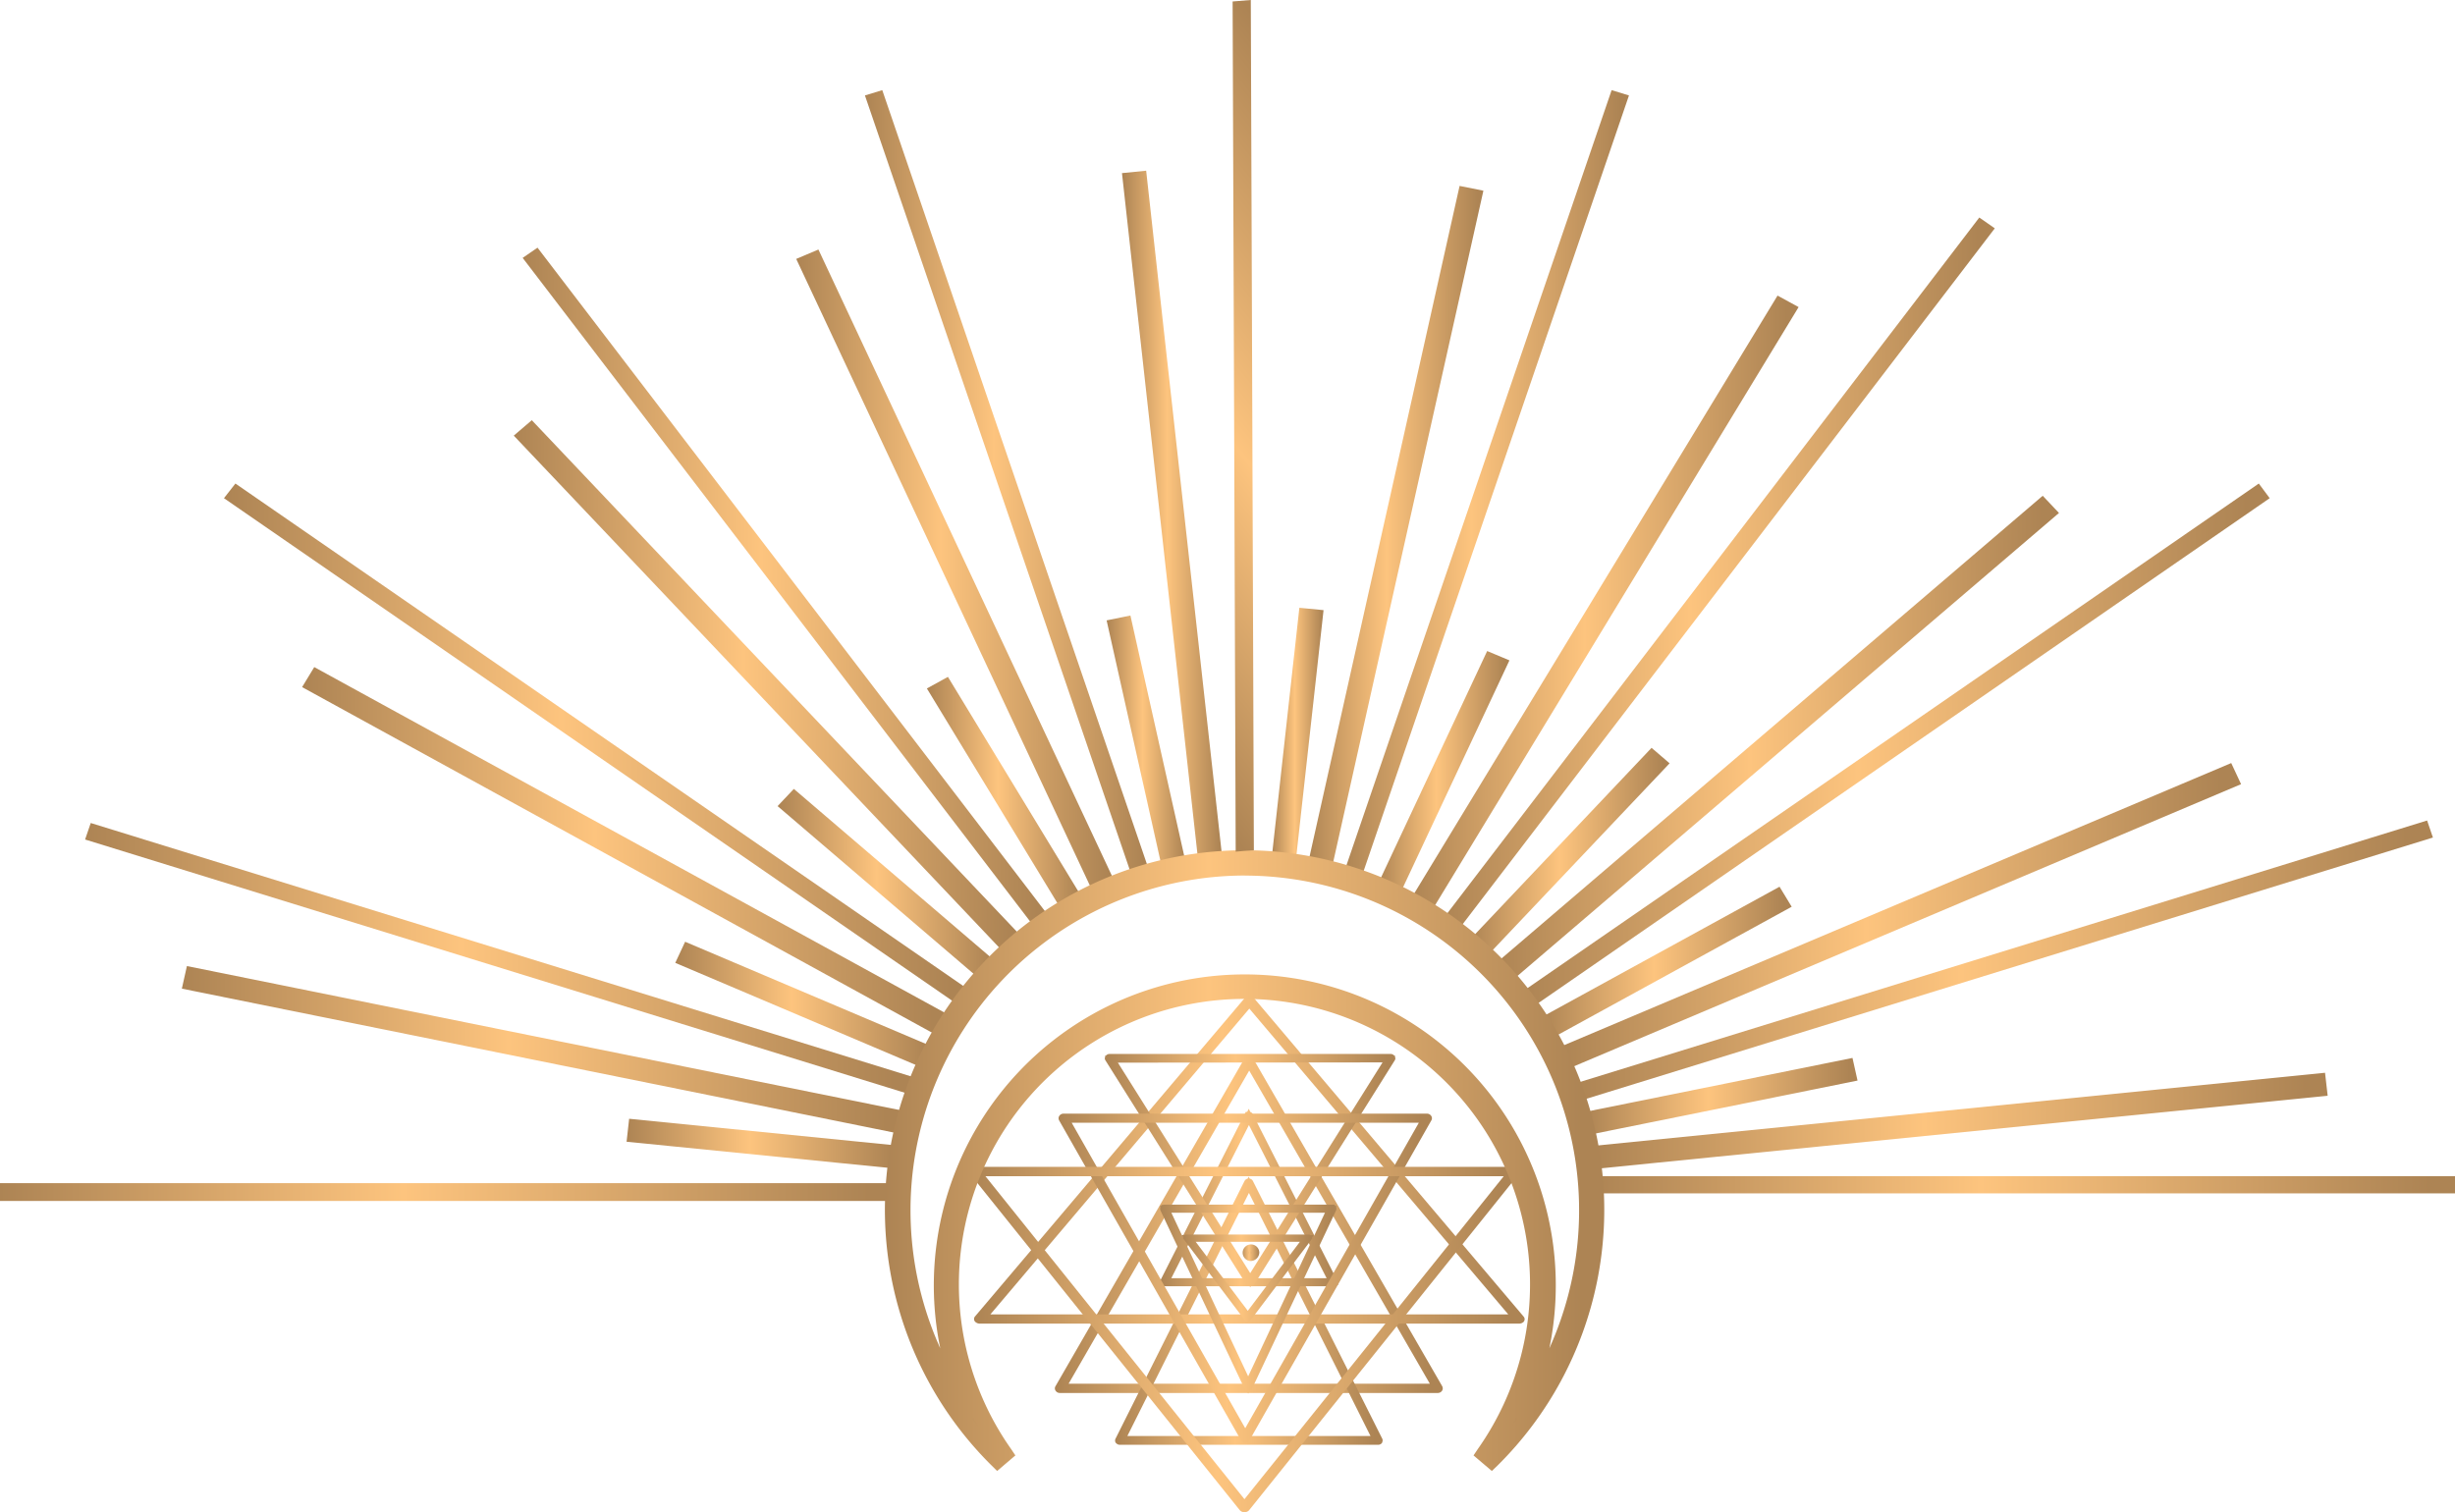 <svg xmlns="http://www.w3.org/2000/svg" xmlns:xlink="http://www.w3.org/1999/xlink" viewBox="0 0 383.66 236.36"><defs><style>.cls-1{fill:url(#linear-gradient);}.cls-2{fill:url(#linear-gradient-2);}.cls-3{fill:url(#linear-gradient-3);}.cls-4{fill:url(#linear-gradient-4);}.cls-5{fill:url(#linear-gradient-5);}.cls-6{fill:url(#linear-gradient-6);}.cls-7{fill:url(#linear-gradient-7);}.cls-8{fill:url(#linear-gradient-8);}.cls-9{fill:url(#linear-gradient-9);}.cls-10{fill:url(#linear-gradient-10);}.cls-11{fill:url(#linear-gradient-11);}.cls-12{fill:url(#linear-gradient-12);}.cls-13{fill:url(#linear-gradient-13);}.cls-14{fill:url(#linear-gradient-14);}.cls-15{fill:url(#linear-gradient-15);}.cls-16{fill:url(#linear-gradient-16);}.cls-17{fill:url(#linear-gradient-17);}.cls-18{fill:url(#linear-gradient-18);}.cls-19{fill:url(#linear-gradient-19);}.cls-20{fill:url(#linear-gradient-20);}.cls-21{fill:url(#linear-gradient-21);}.cls-22{fill:url(#linear-gradient-22);}.cls-23{fill:url(#linear-gradient-23);}.cls-24{fill:url(#linear-gradient-24);}.cls-25{fill:url(#linear-gradient-25);}.cls-26{fill:url(#linear-gradient-26);}.cls-27{fill:url(#linear-gradient-27);}.cls-28{fill:url(#linear-gradient-28);}.cls-29{fill:url(#linear-gradient-29);}.cls-30{fill:url(#linear-gradient-30);}.cls-31{fill:url(#linear-gradient-31);}.cls-32{fill:url(#linear-gradient-32);}.cls-33{fill:url(#linear-gradient-33);}.cls-34{fill:url(#linear-gradient-34);}.cls-35{fill:url(#linear-gradient-35);}.cls-36{fill:url(#linear-gradient-36);}.cls-37{fill:url(#linear-gradient-37);}.cls-38{fill:url(#linear-gradient-38);}.cls-39{fill:url(#linear-gradient-39);}.cls-40{fill:url(#linear-gradient-40);}.cls-41{fill:url(#linear-gradient-41);}.cls-42{fill:url(#linear-gradient-42);}.cls-43{fill:url(#linear-gradient-43);}.cls-44{fill:url(#linear-gradient-44);}.cls-45{fill:url(#linear-gradient-45);}.cls-46{fill:url(#linear-gradient-46);}.cls-47{fill:url(#linear-gradient-47);}.cls-48{fill:url(#linear-gradient-48);}.cls-49{fill:url(#linear-gradient-49);}.cls-50{fill:url(#linear-gradient-50);}.cls-51{fill:url(#linear-gradient-51);}.cls-52{fill:url(#linear-gradient-52);}.cls-53{fill:url(#linear-gradient-53);}</style><linearGradient id="linear-gradient" x1="165.44" y1="191.4" x2="224.92" y2="191.4" gradientUnits="userSpaceOnUse"><stop offset="0" stop-color="#ad8454"></stop><stop offset="0.45" stop-color="#fdc47e"></stop><stop offset="0.97" stop-color="#ad8454"></stop></linearGradient><linearGradient id="linear-gradient-2" x1="164.85" y1="191.38" x2="225.51" y2="191.38" xlink:href="#linear-gradient"></linearGradient><linearGradient id="linear-gradient-3" x1="174.89" y1="205.01" x2="215.47" y2="205.01" xlink:href="#linear-gradient"></linearGradient><linearGradient id="linear-gradient-4" x1="174.3" y1="204.86" x2="216.06" y2="204.86" xlink:href="#linear-gradient"></linearGradient><linearGradient id="linear-gradient-5" x1="181.89" y1="187.4" x2="208.48" y2="187.4" xlink:href="#linear-gradient"></linearGradient><linearGradient id="linear-gradient-6" x1="181.22" y1="187.17" x2="209.15" y2="187.17" xlink:href="#linear-gradient"></linearGradient><linearGradient id="linear-gradient-7" x1="152.81" y1="181.28" x2="237.67" y2="181.28" xlink:href="#linear-gradient"></linearGradient><linearGradient id="linear-gradient-8" x1="152.22" y1="181.29" x2="238.26" y2="181.29" xlink:href="#linear-gradient"></linearGradient><linearGradient id="linear-gradient-9" x1="173.29" y1="182.91" x2="217.48" y2="182.91" xlink:href="#linear-gradient"></linearGradient><linearGradient id="linear-gradient-10" x1="172.68" y1="182.99" x2="218.08" y2="182.99" xlink:href="#linear-gradient"></linearGradient><linearGradient id="linear-gradient-11" x1="165.99" y1="199.78" x2="223.22" y2="199.78" xlink:href="#linear-gradient"></linearGradient><linearGradient id="linear-gradient-12" x1="165.4" y1="199.81" x2="223.81" y2="199.81" xlink:href="#linear-gradient"></linearGradient><linearGradient id="linear-gradient-13" x1="152.07" y1="209.38" x2="236.89" y2="209.38" xlink:href="#linear-gradient"></linearGradient><linearGradient id="linear-gradient-14" x1="151.48" y1="209.38" x2="237.48" y2="209.38" xlink:href="#linear-gradient"></linearGradient><linearGradient id="linear-gradient-15" x1="181.89" y1="202.81" x2="208.23" y2="202.81" xlink:href="#linear-gradient"></linearGradient><linearGradient id="linear-gradient-16" x1="181.24" y1="203.07" x2="208.88" y2="203.07" xlink:href="#linear-gradient"></linearGradient><linearGradient id="linear-gradient-17" x1="185.6" y1="199.72" x2="204.44" y2="199.72" xlink:href="#linear-gradient"></linearGradient><linearGradient id="linear-gradient-18" x1="184.66" y1="199.86" x2="205.38" y2="199.86" xlink:href="#linear-gradient"></linearGradient><linearGradient id="linear-gradient-19" x1="194.48" y1="195.81" x2="196.2" y2="195.81" xlink:href="#linear-gradient"></linearGradient><linearGradient id="linear-gradient-20" x1="193.89" y1="195.81" x2="196.8" y2="195.81" xlink:href="#linear-gradient"></linearGradient><linearGradient id="linear-gradient-21" x1="248.86" y1="185.19" x2="383.66" y2="185.19" xlink:href="#linear-gradient"></linearGradient><linearGradient id="linear-gradient-22" x1="249.05" y1="175.18" x2="363.76" y2="175.18" xlink:href="#linear-gradient"></linearGradient><linearGradient id="linear-gradient-23" x1="247.82" y1="171.33" x2="290.29" y2="171.33" xlink:href="#linear-gradient"></linearGradient><linearGradient id="linear-gradient-24" x1="246.04" y1="150.14" x2="380.21" y2="150.14" xlink:href="#linear-gradient"></linearGradient><linearGradient id="linear-gradient-25" x1="243.72" y1="143.11" x2="350.23" y2="143.11" xlink:href="#linear-gradient"></linearGradient><linearGradient id="linear-gradient-26" x1="240.9" y1="150.35" x2="279.95" y2="150.35" xlink:href="#linear-gradient"></linearGradient><linearGradient id="linear-gradient-27" x1="237.61" y1="116.54" x2="354.7" y2="116.54" xlink:href="#linear-gradient"></linearGradient><linearGradient id="linear-gradient-28" x1="233.86" y1="115.36" x2="321.77" y2="115.36" xlink:href="#linear-gradient"></linearGradient><linearGradient id="linear-gradient-29" x1="229.7" y1="133.1" x2="260.92" y2="133.1" xlink:href="#linear-gradient"></linearGradient><linearGradient id="linear-gradient-30" x1="225.15" y1="89.91" x2="311.74" y2="89.91" xlink:href="#linear-gradient"></linearGradient><linearGradient id="linear-gradient-31" x1="220.29" y1="94.47" x2="281.08" y2="94.47" xlink:href="#linear-gradient"></linearGradient><linearGradient id="linear-gradient-32" x1="215.15" y1="120.92" x2="235.89" y2="120.92" xlink:href="#linear-gradient"></linearGradient><linearGradient id="linear-gradient-33" x1="209.79" y1="76.03" x2="254.57" y2="76.03" xlink:href="#linear-gradient"></linearGradient><linearGradient id="linear-gradient-34" x1="204.26" y1="82.73" x2="231.82" y2="82.73" xlink:href="#linear-gradient"></linearGradient><linearGradient id="linear-gradient-35" x1="198.64" y1="115.18" x2="206.84" y2="115.18" xlink:href="#linear-gradient"></linearGradient><linearGradient id="linear-gradient-36" x1="175.34" y1="81.02" x2="191.1" y2="81.02" xlink:href="#linear-gradient"></linearGradient><linearGradient id="linear-gradient-37" x1="172.94" y1="116.31" x2="185.48" y2="116.31" xlink:href="#linear-gradient"></linearGradient><linearGradient id="linear-gradient-38" x1="135.17" y1="76.03" x2="179.95" y2="76.03" xlink:href="#linear-gradient"></linearGradient><linearGradient id="linear-gradient-39" x1="124.43" y1="89.52" x2="174.59" y2="89.52" xlink:href="#linear-gradient"></linearGradient><linearGradient id="linear-gradient-40" x1="144.85" y1="124.25" x2="169.45" y2="124.25" xlink:href="#linear-gradient"></linearGradient><linearGradient id="linear-gradient-41" x1="81.63" y1="92.25" x2="164.59" y2="92.25" xlink:href="#linear-gradient"></linearGradient><linearGradient id="linear-gradient-42" x1="80.29" y1="107.5" x2="160.04" y2="107.5" xlink:href="#linear-gradient"></linearGradient><linearGradient id="linear-gradient-43" x1="121.52" y1="138.27" x2="155.88" y2="138.27" xlink:href="#linear-gradient"></linearGradient><linearGradient id="linear-gradient-44" x1="35.04" y1="116.54" x2="152.13" y2="116.54" xlink:href="#linear-gradient"></linearGradient><linearGradient id="linear-gradient-45" x1="47.21" y1="133.18" x2="148.84" y2="133.18" xlink:href="#linear-gradient"></linearGradient><linearGradient id="linear-gradient-46" x1="105.53" y1="157.07" x2="146.02" y2="157.07" xlink:href="#linear-gradient"></linearGradient><linearGradient id="linear-gradient-47" x1="13.3" y1="149.91" x2="143.7" y2="149.91" xlink:href="#linear-gradient"></linearGradient><linearGradient id="linear-gradient-48" x1="28.42" y1="164.15" x2="141.92" y2="164.15" xlink:href="#linear-gradient"></linearGradient><linearGradient id="linear-gradient-49" x1="97.92" y1="178.77" x2="140.69" y2="178.77" xlink:href="#linear-gradient"></linearGradient><linearGradient id="linear-gradient-50" x1="0" y1="186.32" x2="140.02" y2="186.32" xlink:href="#linear-gradient"></linearGradient><linearGradient id="linear-gradient-51" x1="139.54" y1="181.18" x2="249.42" y2="181.18" xlink:href="#linear-gradient"></linearGradient><linearGradient id="linear-gradient-52" x1="138.27" y1="181.4" x2="250.69" y2="181.4" xlink:href="#linear-gradient"></linearGradient><linearGradient id="linear-gradient-53" x1="183.89" y1="81.08" x2="270.47" y2="81.08" gradientTransform="matrix(0.77, -0.61, 0.59, 0.74, -27.4, 144.41)" xlink:href="#linear-gradient"></linearGradient></defs><g id="Layer_2" data-name="Layer 2"><g id="Layer_1-2" data-name="Layer 1"><path class="cls-1" d="M224.72,217.21H165.64a.21.21,0,0,1-.17-.1.23.23,0,0,1,0-.2L195,165.69a.21.21,0,0,1,.35,0l29.53,51.22a.18.18,0,0,1,0,.2A.19.19,0,0,1,224.72,217.21Zm-58.73-.4h58.39l-29.2-50.62Z"></path><path class="cls-2" d="M224.72,217.73H165.64a.77.77,0,0,1-.69-.38.64.64,0,0,1,0-.68l29.53-51.22a.83.83,0,0,1,.68-.38l0,0,0,0a.8.8,0,0,1,.68.38l29.54,51.22a.69.69,0,0,1,0,.68A.8.8,0,0,1,224.72,217.73ZM167,216.28h56.45l-28.23-48.94Z"></path><path class="cls-3" d="M215.34,225.3H175a.15.15,0,0,1-.12-.07.22.22,0,0,1,0-.16l20.15-40.27a.13.13,0,0,1,.24,0l20.15,40.27a.15.15,0,0,1,0,.16A.14.14,0,0,1,215.34,225.3ZM175.27,225H215.1l-19.92-39.8Z"></path><path class="cls-4" d="M215.33,225.83H175a.74.74,0,0,1-.61-.31h-.06l0-.06v0a.66.66,0,0,1,0-.58l20.16-40.28a.72.72,0,0,1,.49-.37l.16-.31.16.31a.71.71,0,0,1,.5.37L216,224.85a.62.62,0,0,1,0,.59v0l0,.06H216A.76.76,0,0,1,215.33,225.83Zm-39.15-1.37h38l-19-38Z"></path><path class="cls-5" d="M208.39,200.52H182a.09.09,0,0,1-.08-.05.09.09,0,0,1,0-.1l13.21-26.05a.08.08,0,0,1,.15,0l13.21,26.05a.17.17,0,0,1,0,.1A.1.1,0,0,1,208.39,200.52Zm-26.26-.2h26.1l-13-25.75Z"></path><path class="cls-6" d="M208.39,201.05h-26.8l-.13-.2h-.24l.11-.23a.61.61,0,0,1,0-.46l13.36-26.37.22,0,.24-.48.25.5a.64.64,0,0,1,.37.31l13.32,26.27-.09.24.12.24h-.26A.75.75,0,0,1,208.39,201.05Zm-25.34-1.26h24.27l-12.14-23.94Z"></path><path class="cls-7" d="M237.39,206.36H153.1a.32.32,0,0,1-.25-.09.15.15,0,0,1,0-.2L195,156.29a.39.39,0,0,1,.5,0l42.14,49.78a.15.15,0,0,1,0,.2A.31.31,0,0,1,237.39,206.36Zm-83.8-.39h83.3l-41.65-49.2Z"></path><path class="cls-8" d="M237.39,206.89H153.1a1,1,0,0,1-.72-.31.61.61,0,0,1,0-.82L194.52,156a1.06,1.06,0,0,1,1.44,0l42.14,49.78a.62.62,0,0,1,0,.84A1,1,0,0,1,237.39,206.89Zm-82.62-1.44h80.94l-40.47-47.8Z"></path><path class="cls-9" d="M173.43,165.3h43.9a.14.14,0,0,1,.13.21l-22,35a.17.17,0,0,1-.26,0l-21.94-35a.12.12,0,0,1,0-.14A.14.14,0,0,1,173.43,165.3Zm43.64.27H173.69l21.69,34.55Z"></path><path class="cls-10" d="M195.38,201.2l-.1-.16a.7.7,0,0,1-.54-.32l-22-35a.57.57,0,0,1,0-.59l-.08-.12h.16a.75.75,0,0,1,.59-.27h43.9a.75.75,0,0,1,.59.27h.16l-.08.12a.57.57,0,0,1,0,.59l-21.95,35a.7.7,0,0,1-.54.32ZM174.7,166.1,195.38,199l20.68-32.94Z"></path><path class="cls-11" d="M166.18,174.57H223a.18.18,0,0,1,.16.1.17.17,0,0,1,0,.19l-28.42,50a.2.2,0,0,1-.33,0l-28.42-50a.17.17,0,0,1,0-.19A.18.18,0,0,1,166.18,174.57Zm56.51.39H166.52l28.08,49.45Z"></path><path class="cls-12" d="M194.6,225.58l0-.06a.81.81,0,0,1-.66-.39l-28.42-50a.67.67,0,0,1,0-.67.78.78,0,0,1,.69-.39H223a.79.79,0,0,1,.69.39.65.65,0,0,1,0,.66l-28.42,50a.82.82,0,0,1-.66.38Zm-27.12-50.09,27.12,47.75,27.13-47.75Z"></path><path class="cls-13" d="M152.36,182.91h84.25a.31.31,0,0,1,.24.1.14.14,0,0,1,0,.21l-42.12,52.52a.37.37,0,0,1-.5,0l-42.12-52.52a.17.17,0,0,1,0-.21A.32.32,0,0,1,152.36,182.91Zm83.75.41H152.85l41.63,51.91Z"></path><path class="cls-14" d="M194.48,236.36a.92.92,0,0,1-.73-.31l-42.12-52.52a.64.64,0,0,1,0-.82.93.93,0,0,1,.73-.32h84.25a1,1,0,0,1,.73.32.65.65,0,0,1,0,.81l-42.13,52.53A.92.92,0,0,1,194.48,236.36ZM154,183.85l40.48,50.48L235,183.85Z"></path><path class="cls-15" d="M182,188.82h26.17a.08.08,0,0,1,.07.05.11.11,0,0,1,0,.11l-13.08,27.78a.09.09,0,0,1-.16,0L181.9,189a.11.11,0,0,1,0-.11A.08.08,0,0,1,182,188.82Zm26,.22H182.13l12.93,27.45Z"></path><path class="cls-16" d="M195.06,217.84l-.26-.56a.63.63,0,0,1-.36-.32l-13.09-27.77a.62.62,0,0,1,0-.48l-.1-.2h.19l.07-.16.48-.06h26.56l.13.22h.21l-.09.2a.67.67,0,0,1,0,.48l-13.24,28.09-.21,0Zm-12-28.28,12,25.57,12-25.57Z"></path><path class="cls-17" d="M185.66,193.48h18.72s.05,0,.06,0a0,0,0,0,1,0,.05L195.08,206a.08.08,0,0,1-.11,0l-9.36-12.4a0,0,0,0,1,0-.05S185.64,193.48,185.66,193.48Zm18.61.09h-18.5L195,205.83Z"></path><path class="cls-18" d="M195,206.77l-.2-.27h-.12l-.23-.26-9.58-12.7.07-.1-.3-.39h.58l.06-.08.36,0h19l.09.1h.59l-.29.38.06.08-.23.34-9.53,12.63h-.15Zm-8.14-12.67L195,204.89l8.14-10.79Z"></path><ellipse class="cls-19" cx="195.34" cy="195.81" rx="0.86" ry="0.77"></ellipse><path class="cls-20" d="M195.34,197.1a1.3,1.3,0,1,1,1.46-1.29A1.38,1.38,0,0,1,195.34,197.1Zm0-1.53a.26.26,0,0,0-.27.24c0,.27.54.27.54,0A.26.26,0,0,0,195.34,195.57Z"></path><path class="cls-21" d="M383.66,183.84H248.86c.06.9.13,1.79.14,2.69H383.66Z"></path><path class="cls-22" d="M363.76,171.27l-.41-3.59L249.05,179.1c.21,1.18.44,2.36.57,3.57Z"></path><path class="cls-23" d="M290.29,168.9l-.79-3.54-41.68,8.42c.34,1.16.67,2.32.93,3.51Z"></path><path class="cls-24" d="M380.21,130.91l-.91-2.66L246,169.4c.35.87.7,1.73,1,2.63Z"></path><path class="cls-25" d="M350.23,122.57l-1.54-3.3-105,44.41c.58,1.07,1.13,2.15,1.62,3.27Z"></path><path class="cls-26" d="M280,141.73l-1.9-3.13L240.9,159c.69,1,1.33,2,1.94,3.1Z"></path><path class="cls-27" d="M354.7,77.87,353,75.58,237.61,155.21c.61.74,1.19,1.51,1.76,2.29Z"></path><path class="cls-28" d="M321.77,80.18l-2.54-2.69-85.37,73c.89.86,1.71,1.78,2.53,2.7Z"></path><path class="cls-29" d="M260.92,119.31l-2.82-2.42-28.4,30c1,.77,1.88,1.61,2.79,2.44Z"></path><path class="cls-30" d="M311.74,35.69,309.32,34,225.15,144.1c.83.53,1.62,1.11,2.41,1.69Z"></path><path class="cls-31" d="M281.08,48l-3.29-1.8-57.5,94.63c1.12.57,2.2,1.2,3.27,1.83Z"></path><path class="cls-32" d="M235.89,103.22l-3.48-1.46L215.15,138.6c1.18.45,2.32,1,3.46,1.49Z"></path><path class="cls-33" d="M254.57,14.92l-2.71-.83-42.07,123c.92.25,1.81.54,2.7.85Z"></path><path class="cls-34" d="M231.82,29.81l-3.72-.75L204.26,135.64c1.26.21,2.5.47,3.72.76Z"></path><path class="cls-35" d="M206.84,95.37,203.06,95l-4.42,40c1.27.09,2.53.21,3.77.38Z"></path><path class="cls-36" d="M179.12,26.68l-3.78.38,12,108.31c1.24-.17,2.5-.29,3.77-.38Z"></path><path class="cls-37" d="M176.66,96.21l-3.72.76,8.82,39.43c1.22-.29,2.46-.55,3.72-.76Z"></path><path class="cls-38" d="M137.88,14.09l-2.71.83L177.25,138c.89-.31,1.78-.6,2.7-.85Z"></path><path class="cls-39" d="M127.9,39l-3.47,1.47,46.7,99.67c1.14-.53,2.28-1,3.46-1.49Z"></path><path class="cls-40" d="M148.14,105.8l-3.29,1.81,21.33,35.09c1.07-.63,2.15-1.26,3.27-1.83Z"></path><path class="cls-41" d="M84,38.71l-2.32,1.6,80.65,105.48c.76-.56,1.51-1.11,2.31-1.62Z"></path><path class="cls-42" d="M83.11,65.68l-2.82,2.41,77,81.22c.92-.83,1.83-1.67,2.8-2.44Z"></path><path class="cls-43" d="M124.06,123.31,121.52,126l31.83,27.24c.82-.92,1.64-1.84,2.53-2.7Z"></path><path class="cls-44" d="M36.79,75.58,35,77.87,150.37,157.5c.57-.78,1.15-1.55,1.76-2.29Z"></path><path class="cls-45" d="M49.11,104.27l-1.9,3.13,99.68,54.69c.62-1.06,1.26-2.1,2-3.11Z"></path><path class="cls-46" d="M107.07,147.2l-1.54,3.3L144.39,167c.5-1.12,1.05-2.2,1.63-3.27Z"></path><path class="cls-47" d="M14.18,128.64l-.88,2.58,129.44,40c.28-.87.62-1.71,1-2.55Z"></path><path class="cls-48" d="M29.21,151l-.79,3.53L141,177.29c.26-1.19.59-2.35.93-3.51Z"></path><path class="cls-49" d="M98.32,174.87l-.4,3.59,42.2,4.21c.13-1.21.36-2.39.57-3.57Z"></path><path class="cls-50" d="M0,184.93v2.79H139.87c0-.94.08-1.87.15-2.79Z"></path><path class="cls-51" d="M155.89,228.2a54.94,54.94,0,1,1,77.18,0l-1.08-.92a45.9,45.9,0,1,0-75,0Zm38.59-92.62a53.53,53.53,0,0,0-42.54,86,47.33,47.33,0,1,1,85.09,0,53.52,53.52,0,0,0-42.55-86Z"></path><path class="cls-52" d="M233.14,229.92l-2.86-2.43.67-1a44.63,44.63,0,1,0-72.94,0l.67,1-2.85,2.43-.83-.82a56.21,56.21,0,1,1,79,0Zm-81.25-8.16.89,1.12c-.23-.42-.44-.85-.65-1.27Zm85-.15-.65,1.27c.3-.37.6-.75.89-1.13Zm-42.36-84.76a52.33,52.33,0,0,0-47.59,73.89,48.6,48.6,0,1,1,95.19,0,52.32,52.32,0,0,0-47.6-73.88Z"></path><path class="cls-53" d="M195.47,0l-2.84.23.48,132.89c.95-.11,1.89-.16,2.84-.21Z"></path></g></g></svg>